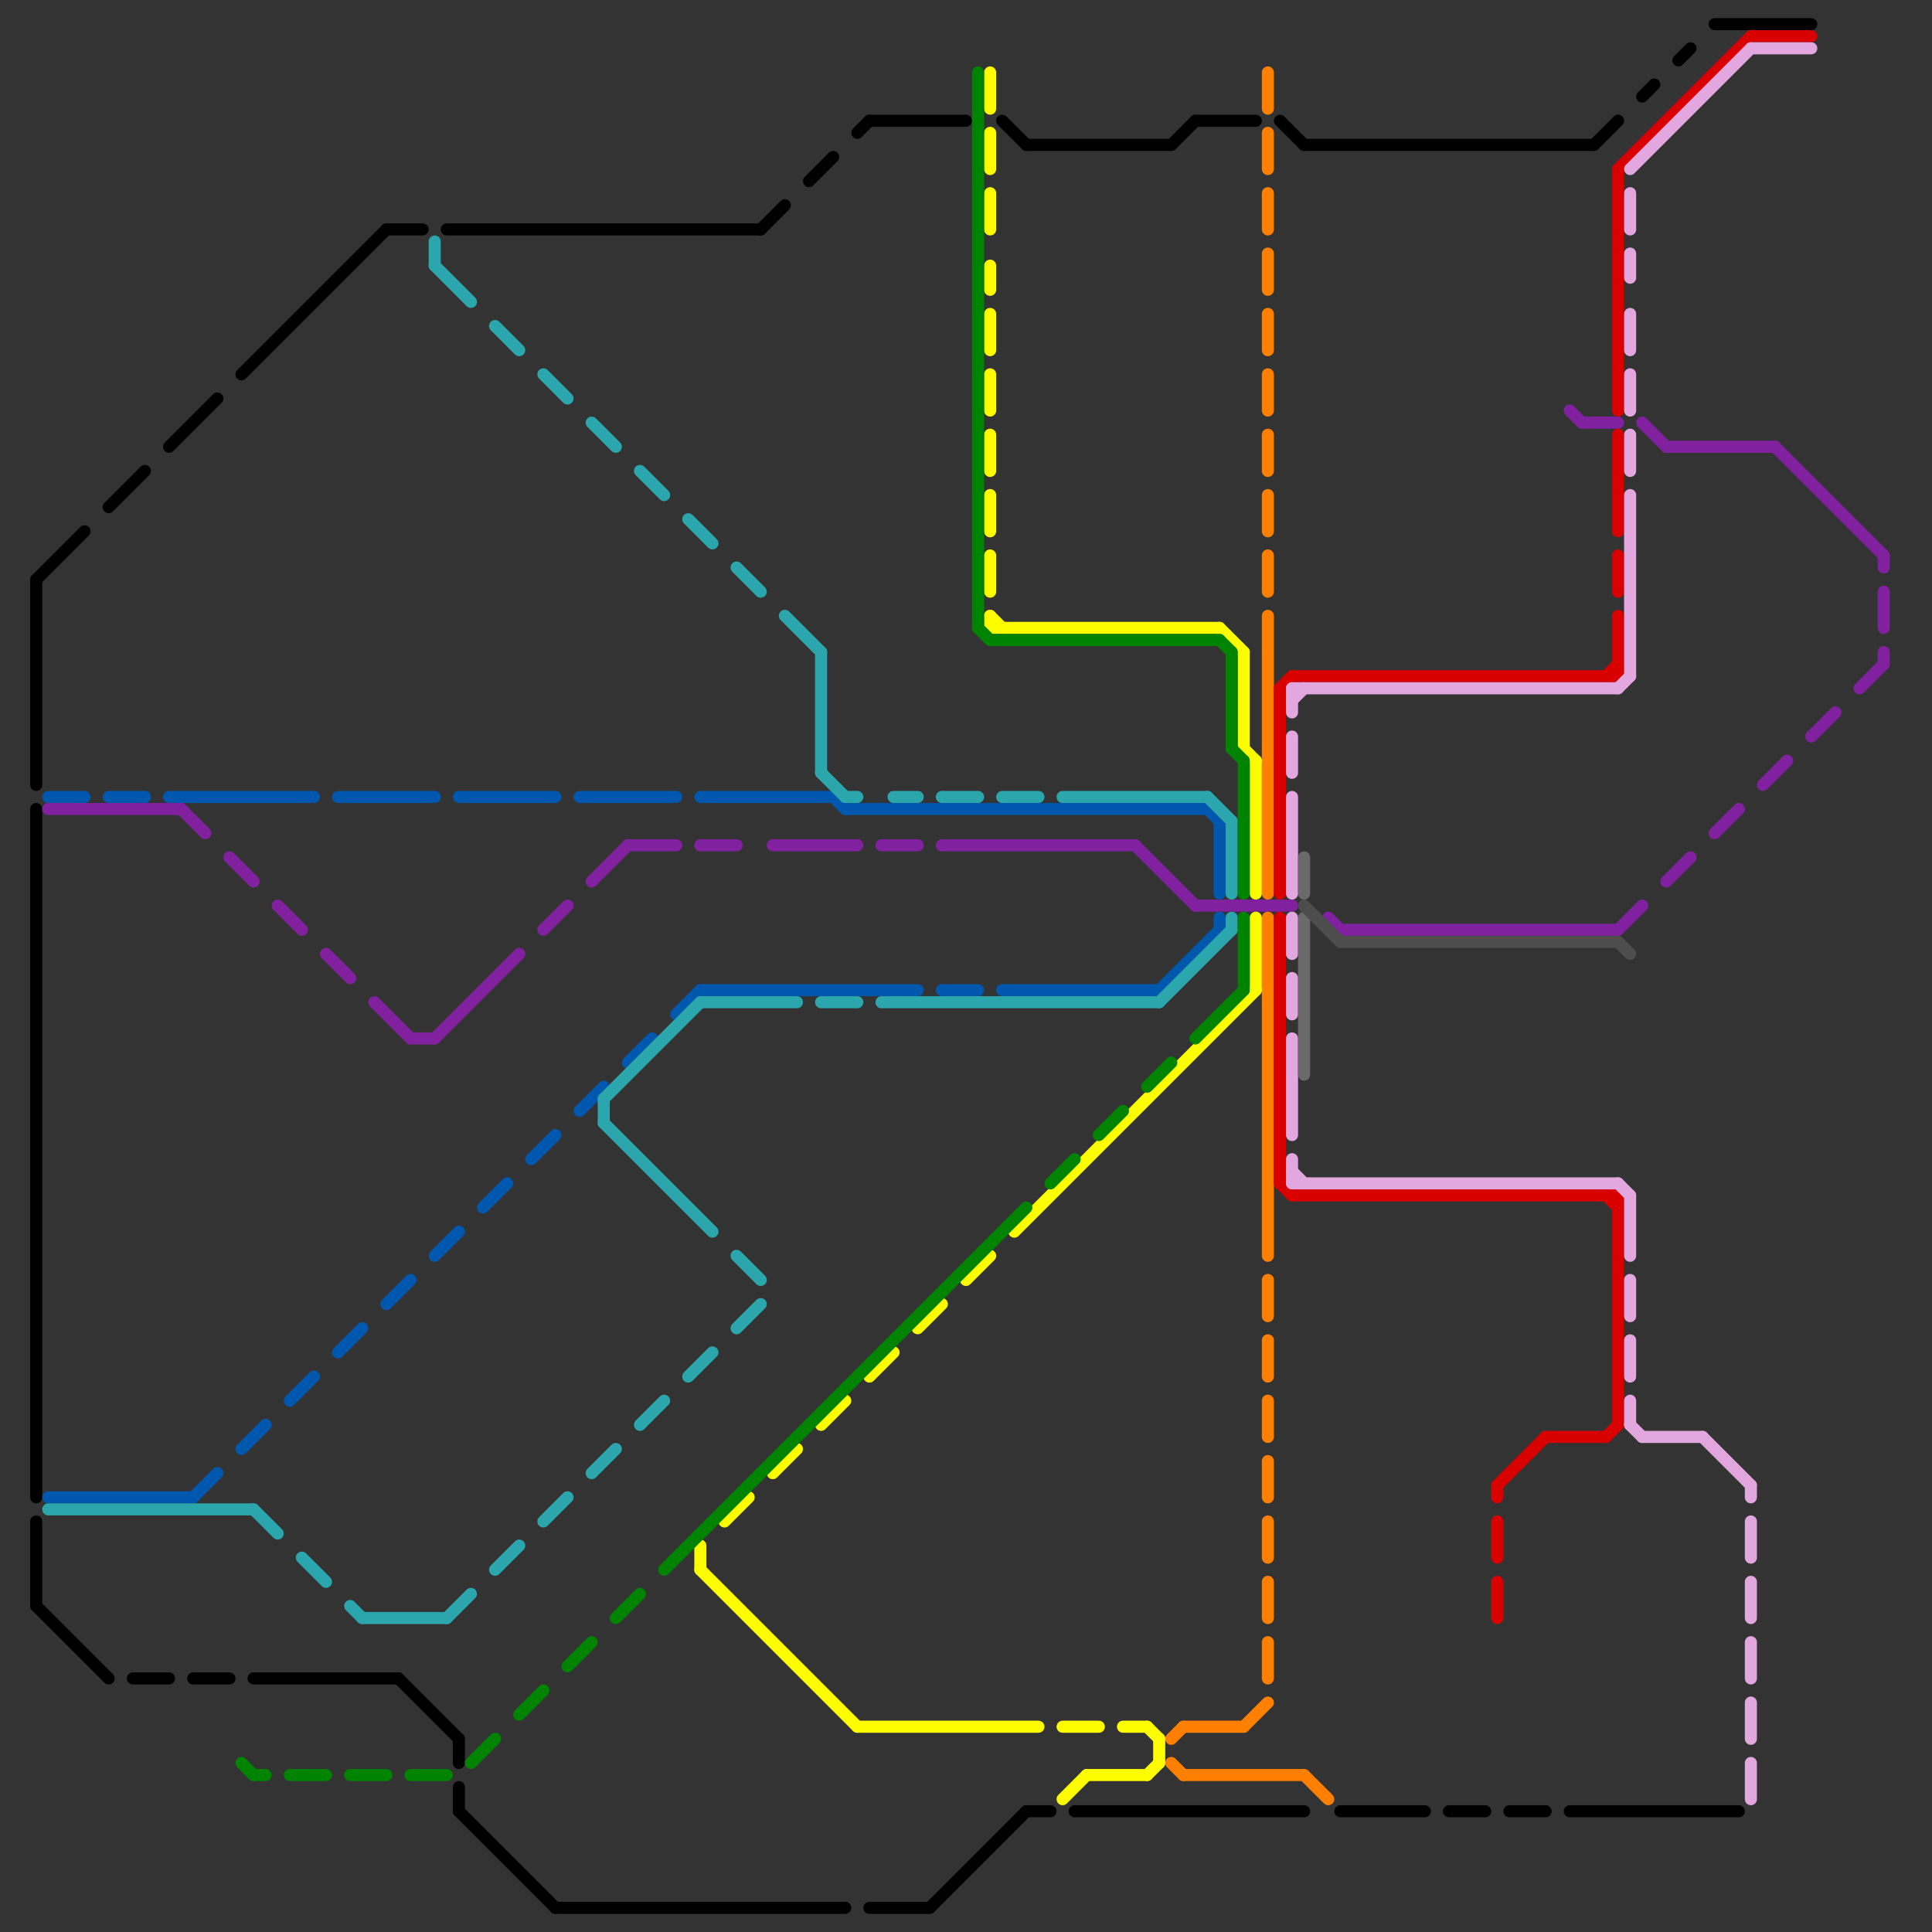 
<svg version="1.1" xmlns="http://www.w3.org/2000/svg" viewBox="0 0 160 160">
<rect x="0" y="0" width="160" height="160" fill="#333333" stroke="none"/>
<style>line { stroke-width: 1; fill: none; stroke-linecap: round; stroke-linejoin: round; } .c0 { stroke: #0057ae } .c1 { stroke: #2ba6ac } .c2 { stroke: #000000 } .c3 { stroke: #8121a0 } .c4 { stroke: #ff8000 } .c5 { stroke: #fdfd00 } .c6 { stroke: #008400 } .c7 { stroke: #d90000 } .c8 { stroke: #e2a7de } .c9 { stroke: #6a6a6a } .c10 { stroke: #4d4d4d }</style><line class="c0" x1="32" y1="108" x2="34" y2="106"/><line class="c0" x1="56" y1="84" x2="58" y2="82"/><line class="c0" x1="70" y1="67" x2="100" y2="67"/><line class="c0" x1="96" y1="82" x2="101" y2="77"/><line class="c0" x1="69" y1="66" x2="70" y2="67"/><line class="c0" x1="28" y1="112" x2="30" y2="110"/><line class="c0" x1="52" y1="88" x2="54" y2="86"/><line class="c0" x1="14" y1="66" x2="26" y2="66"/><line class="c0" x1="48" y1="92" x2="50" y2="90"/><line class="c0" x1="38" y1="66" x2="46" y2="66"/><line class="c0" x1="36" y1="104" x2="38" y2="102"/><line class="c0" x1="4" y1="66" x2="7" y2="66"/><line class="c0" x1="44" y1="96" x2="46" y2="94"/><line class="c0" x1="100" y1="67" x2="101" y2="68"/><line class="c0" x1="101" y1="68" x2="101" y2="74"/><line class="c0" x1="83" y1="82" x2="96" y2="82"/><line class="c0" x1="4" y1="124" x2="16" y2="124"/><line class="c0" x1="9" y1="66" x2="12" y2="66"/><line class="c0" x1="20" y1="120" x2="22" y2="118"/><line class="c0" x1="101" y1="76" x2="101" y2="77"/><line class="c0" x1="78" y1="82" x2="81" y2="82"/><line class="c0" x1="58" y1="66" x2="69" y2="66"/><line class="c0" x1="58" y1="82" x2="76" y2="82"/><line class="c0" x1="48" y1="66" x2="56" y2="66"/><line class="c0" x1="40" y1="100" x2="42" y2="98"/><line class="c0" x1="16" y1="124" x2="18" y2="122"/><line class="c0" x1="28" y1="66" x2="36" y2="66"/><line class="c0" x1="24" y1="116" x2="26" y2="114"/><line class="c1" x1="4" y1="125" x2="21" y2="125"/><line class="c1" x1="61" y1="110" x2="63" y2="108"/><line class="c1" x1="50" y1="91" x2="50" y2="93"/><line class="c1" x1="58" y1="83" x2="66" y2="83"/><line class="c1" x1="102" y1="76" x2="102" y2="77"/><line class="c1" x1="78" y1="66" x2="81" y2="66"/><line class="c1" x1="61" y1="104" x2="63" y2="106"/><line class="c1" x1="37" y1="134" x2="39" y2="132"/><line class="c1" x1="68" y1="54" x2="68" y2="64"/><line class="c1" x1="50" y1="93" x2="59" y2="102"/><line class="c1" x1="57" y1="114" x2="59" y2="112"/><line class="c1" x1="68" y1="83" x2="71" y2="83"/><line class="c1" x1="41" y1="27" x2="43" y2="29"/><line class="c1" x1="30" y1="134" x2="37" y2="134"/><line class="c1" x1="96" y1="83" x2="102" y2="77"/><line class="c1" x1="25" y1="129" x2="27" y2="131"/><line class="c1" x1="45" y1="126" x2="47" y2="124"/><line class="c1" x1="73" y1="83" x2="96" y2="83"/><line class="c1" x1="83" y1="66" x2="86" y2="66"/><line class="c1" x1="88" y1="66" x2="100" y2="66"/><line class="c1" x1="100" y1="66" x2="102" y2="68"/><line class="c1" x1="21" y1="125" x2="23" y2="127"/><line class="c1" x1="36" y1="20" x2="36" y2="22"/><line class="c1" x1="45" y1="31" x2="47" y2="33"/><line class="c1" x1="50" y1="91" x2="58" y2="83"/><line class="c1" x1="29" y1="133" x2="30" y2="134"/><line class="c1" x1="49" y1="122" x2="51" y2="120"/><line class="c1" x1="36" y1="22" x2="39" y2="25"/><line class="c1" x1="68" y1="64" x2="70" y2="66"/><line class="c1" x1="102" y1="68" x2="102" y2="74"/><line class="c1" x1="61" y1="47" x2="63" y2="49"/><line class="c1" x1="74" y1="66" x2="76" y2="66"/><line class="c1" x1="65" y1="51" x2="68" y2="54"/><line class="c1" x1="53" y1="39" x2="55" y2="41"/><line class="c1" x1="41" y1="130" x2="43" y2="128"/><line class="c1" x1="57" y1="43" x2="59" y2="45"/><line class="c1" x1="49" y1="35" x2="51" y2="37"/><line class="c1" x1="53" y1="118" x2="55" y2="116"/><line class="c1" x1="70" y1="66" x2="71" y2="66"/><line class="c2" x1="3" y1="48" x2="7" y2="44"/><line class="c2" x1="3" y1="48" x2="3" y2="65"/><line class="c2" x1="139" y1="5" x2="140" y2="4"/><line class="c2" x1="9" y1="42" x2="12" y2="39"/><line class="c2" x1="130" y1="150" x2="144" y2="150"/><line class="c2" x1="21" y1="139" x2="33" y2="139"/><line class="c2" x1="63" y1="19" x2="65" y2="17"/><line class="c2" x1="89" y1="150" x2="108" y2="150"/><line class="c2" x1="38" y1="144" x2="38" y2="146"/><line class="c2" x1="38" y1="150" x2="46" y2="158"/><line class="c2" x1="72" y1="158" x2="77" y2="158"/><line class="c2" x1="83" y1="10" x2="85" y2="12"/><line class="c2" x1="97" y1="12" x2="99" y2="10"/><line class="c2" x1="16" y1="139" x2="19" y2="139"/><line class="c2" x1="3" y1="67" x2="3" y2="124"/><line class="c2" x1="14" y1="37" x2="18" y2="33"/><line class="c2" x1="108" y1="12" x2="132" y2="12"/><line class="c2" x1="38" y1="148" x2="38" y2="150"/><line class="c2" x1="99" y1="10" x2="104" y2="10"/><line class="c2" x1="106" y1="10" x2="108" y2="12"/><line class="c2" x1="85" y1="12" x2="97" y2="12"/><line class="c2" x1="142" y1="2" x2="150" y2="2"/><line class="c2" x1="3" y1="133" x2="9" y2="139"/><line class="c2" x1="3" y1="126" x2="3" y2="133"/><line class="c2" x1="71" y1="11" x2="72" y2="10"/><line class="c2" x1="132" y1="12" x2="134" y2="10"/><line class="c2" x1="120" y1="150" x2="123" y2="150"/><line class="c2" x1="72" y1="10" x2="80" y2="10"/><line class="c2" x1="32" y1="19" x2="35" y2="19"/><line class="c2" x1="46" y1="158" x2="70" y2="158"/><line class="c2" x1="20" y1="31" x2="32" y2="19"/><line class="c2" x1="77" y1="158" x2="85" y2="150"/><line class="c2" x1="67" y1="15" x2="69" y2="13"/><line class="c2" x1="85" y1="150" x2="87" y2="150"/><line class="c2" x1="11" y1="139" x2="14" y2="139"/><line class="c2" x1="111" y1="150" x2="118" y2="150"/><line class="c2" x1="125" y1="150" x2="128" y2="150"/><line class="c2" x1="33" y1="139" x2="38" y2="144"/><line class="c2" x1="136" y1="8" x2="137" y2="7"/><line class="c2" x1="37" y1="19" x2="63" y2="19"/><line class="c3" x1="130" y1="34" x2="131" y2="35"/><line class="c3" x1="138" y1="73" x2="140" y2="71"/><line class="c3" x1="156" y1="54" x2="156" y2="55"/><line class="c3" x1="64" y1="70" x2="71" y2="70"/><line class="c3" x1="146" y1="65" x2="148" y2="63"/><line class="c3" x1="27" y1="79" x2="29" y2="81"/><line class="c3" x1="154" y1="57" x2="156" y2="55"/><line class="c3" x1="110" y1="76" x2="111" y2="77"/><line class="c3" x1="45" y1="77" x2="47" y2="75"/><line class="c3" x1="4" y1="67" x2="15" y2="67"/><line class="c3" x1="19" y1="71" x2="21" y2="73"/><line class="c3" x1="142" y1="69" x2="144" y2="67"/><line class="c3" x1="156" y1="46" x2="156" y2="47"/><line class="c3" x1="147" y1="37" x2="156" y2="46"/><line class="c3" x1="34" y1="86" x2="36" y2="86"/><line class="c3" x1="156" y1="49" x2="156" y2="52"/><line class="c3" x1="111" y1="77" x2="134" y2="77"/><line class="c3" x1="49" y1="73" x2="52" y2="70"/><line class="c3" x1="94" y1="70" x2="99" y2="75"/><line class="c3" x1="131" y1="35" x2="134" y2="35"/><line class="c3" x1="136" y1="35" x2="138" y2="37"/><line class="c3" x1="134" y1="77" x2="136" y2="75"/><line class="c3" x1="23" y1="75" x2="25" y2="77"/><line class="c3" x1="36" y1="86" x2="43" y2="79"/><line class="c3" x1="31" y1="83" x2="34" y2="86"/><line class="c3" x1="78" y1="70" x2="94" y2="70"/><line class="c3" x1="138" y1="37" x2="147" y2="37"/><line class="c3" x1="99" y1="75" x2="107" y2="75"/><line class="c3" x1="52" y1="70" x2="56" y2="70"/><line class="c3" x1="150" y1="61" x2="152" y2="59"/><line class="c3" x1="73" y1="70" x2="76" y2="70"/><line class="c3" x1="15" y1="67" x2="17" y2="69"/><line class="c3" x1="58" y1="70" x2="61" y2="70"/><line class="c4" x1="98" y1="147" x2="108" y2="147"/><line class="c4" x1="97" y1="146" x2="98" y2="147"/><line class="c4" x1="98" y1="143" x2="103" y2="143"/><line class="c4" x1="105" y1="6" x2="105" y2="9"/><line class="c4" x1="105" y1="111" x2="105" y2="114"/><line class="c4" x1="105" y1="131" x2="105" y2="134"/><line class="c4" x1="105" y1="106" x2="105" y2="109"/><line class="c4" x1="97" y1="144" x2="98" y2="143"/><line class="c4" x1="108" y1="147" x2="110" y2="149"/><line class="c4" x1="105" y1="26" x2="105" y2="29"/><line class="c4" x1="103" y1="143" x2="105" y2="141"/><line class="c4" x1="105" y1="36" x2="105" y2="39"/><line class="c4" x1="105" y1="46" x2="105" y2="49"/><line class="c4" x1="105" y1="126" x2="105" y2="129"/><line class="c4" x1="105" y1="21" x2="105" y2="24"/><line class="c4" x1="105" y1="31" x2="105" y2="34"/><line class="c4" x1="105" y1="41" x2="105" y2="44"/><line class="c4" x1="105" y1="121" x2="105" y2="124"/><line class="c4" x1="105" y1="16" x2="105" y2="19"/><line class="c4" x1="105" y1="51" x2="105" y2="74"/><line class="c4" x1="105" y1="76" x2="105" y2="104"/><line class="c4" x1="105" y1="11" x2="105" y2="14"/><line class="c4" x1="105" y1="116" x2="105" y2="119"/><line class="c4" x1="105" y1="136" x2="105" y2="139"/><line class="c5" x1="76" y1="110" x2="78" y2="108"/><line class="c5" x1="104" y1="63" x2="104" y2="74"/><line class="c5" x1="71" y1="143" x2="86" y2="143"/><line class="c5" x1="82" y1="11" x2="82" y2="14"/><line class="c5" x1="88" y1="143" x2="91" y2="143"/><line class="c5" x1="104" y1="76" x2="104" y2="82"/><line class="c5" x1="82" y1="6" x2="82" y2="9"/><line class="c5" x1="93" y1="143" x2="95" y2="143"/><line class="c5" x1="82" y1="46" x2="82" y2="49"/><line class="c5" x1="101" y1="52" x2="103" y2="54"/><line class="c5" x1="82" y1="51" x2="83" y2="52"/><line class="c5" x1="58" y1="130" x2="71" y2="143"/><line class="c5" x1="58" y1="128" x2="58" y2="130"/><line class="c5" x1="72" y1="114" x2="74" y2="112"/><line class="c5" x1="82" y1="41" x2="82" y2="44"/><line class="c5" x1="80" y1="106" x2="82" y2="104"/><line class="c5" x1="90" y1="147" x2="95" y2="147"/><line class="c5" x1="84" y1="102" x2="104" y2="82"/><line class="c5" x1="82" y1="51" x2="82" y2="52"/><line class="c5" x1="64" y1="122" x2="66" y2="120"/><line class="c5" x1="82" y1="52" x2="101" y2="52"/><line class="c5" x1="82" y1="36" x2="82" y2="39"/><line class="c5" x1="103" y1="62" x2="104" y2="63"/><line class="c5" x1="82" y1="22" x2="82" y2="24"/><line class="c5" x1="88" y1="149" x2="90" y2="147"/><line class="c5" x1="95" y1="147" x2="96" y2="146"/><line class="c5" x1="96" y1="144" x2="96" y2="146"/><line class="c5" x1="103" y1="54" x2="103" y2="62"/><line class="c5" x1="82" y1="31" x2="82" y2="34"/><line class="c5" x1="60" y1="126" x2="62" y2="124"/><line class="c5" x1="82" y1="16" x2="82" y2="19"/><line class="c5" x1="82" y1="26" x2="82" y2="29"/><line class="c5" x1="68" y1="118" x2="70" y2="116"/><line class="c5" x1="95" y1="143" x2="96" y2="144"/><line class="c6" x1="99" y1="86" x2="103" y2="82"/><line class="c6" x1="24" y1="147" x2="27" y2="147"/><line class="c6" x1="39" y1="146" x2="41" y2="144"/><line class="c6" x1="102" y1="54" x2="102" y2="62"/><line class="c6" x1="103" y1="63" x2="103" y2="74"/><line class="c6" x1="87" y1="98" x2="89" y2="96"/><line class="c6" x1="101" y1="53" x2="102" y2="54"/><line class="c6" x1="29" y1="147" x2="32" y2="147"/><line class="c6" x1="81" y1="52" x2="82" y2="53"/><line class="c6" x1="43" y1="142" x2="45" y2="140"/><line class="c6" x1="102" y1="62" x2="103" y2="63"/><line class="c6" x1="34" y1="147" x2="37" y2="147"/><line class="c6" x1="20" y1="146" x2="21" y2="147"/><line class="c6" x1="91" y1="94" x2="93" y2="92"/><line class="c6" x1="47" y1="138" x2="49" y2="136"/><line class="c6" x1="103" y1="76" x2="103" y2="82"/><line class="c6" x1="55" y1="130" x2="85" y2="100"/><line class="c6" x1="81" y1="6" x2="81" y2="52"/><line class="c6" x1="51" y1="134" x2="53" y2="132"/><line class="c6" x1="95" y1="90" x2="97" y2="88"/><line class="c6" x1="82" y1="53" x2="101" y2="53"/><line class="c6" x1="21" y1="147" x2="22" y2="147"/><line class="c7" x1="145" y1="3" x2="150" y2="3"/><line class="c7" x1="106" y1="76" x2="106" y2="98"/><line class="c7" x1="124" y1="123" x2="128" y2="119"/><line class="c7" x1="134" y1="14" x2="145" y2="3"/><line class="c7" x1="106" y1="57" x2="106" y2="74"/><line class="c7" x1="133" y1="119" x2="134" y2="118"/><line class="c7" x1="124" y1="123" x2="124" y2="124"/><line class="c7" x1="134" y1="99" x2="134" y2="118"/><line class="c7" x1="107" y1="56" x2="134" y2="56"/><line class="c7" x1="133" y1="99" x2="134" y2="100"/><line class="c7" x1="106" y1="98" x2="107" y2="99"/><line class="c7" x1="124" y1="131" x2="124" y2="134"/><line class="c7" x1="106" y1="57" x2="107" y2="56"/><line class="c7" x1="134" y1="36" x2="134" y2="44"/><line class="c7" x1="134" y1="46" x2="134" y2="49"/><line class="c7" x1="107" y1="99" x2="134" y2="99"/><line class="c7" x1="124" y1="126" x2="124" y2="129"/><line class="c7" x1="134" y1="51" x2="134" y2="56"/><line class="c7" x1="133" y1="56" x2="134" y2="55"/><line class="c7" x1="128" y1="119" x2="133" y2="119"/><line class="c7" x1="134" y1="14" x2="134" y2="34"/><line class="c8" x1="107" y1="86" x2="107" y2="94"/><line class="c8" x1="135" y1="14" x2="145" y2="4"/><line class="c8" x1="135" y1="21" x2="135" y2="23"/><line class="c8" x1="107" y1="97" x2="108" y2="98"/><line class="c8" x1="145" y1="4" x2="150" y2="4"/><line class="c8" x1="135" y1="118" x2="136" y2="119"/><line class="c8" x1="145" y1="123" x2="145" y2="124"/><line class="c8" x1="135" y1="16" x2="135" y2="19"/><line class="c8" x1="107" y1="96" x2="107" y2="98"/><line class="c8" x1="135" y1="41" x2="135" y2="56"/><line class="c8" x1="134" y1="98" x2="135" y2="99"/><line class="c8" x1="107" y1="98" x2="134" y2="98"/><line class="c8" x1="107" y1="57" x2="107" y2="59"/><line class="c8" x1="135" y1="26" x2="135" y2="29"/><line class="c8" x1="141" y1="119" x2="145" y2="123"/><line class="c8" x1="134" y1="57" x2="135" y2="56"/><line class="c8" x1="135" y1="36" x2="135" y2="39"/><line class="c8" x1="136" y1="119" x2="141" y2="119"/><line class="c8" x1="107" y1="76" x2="107" y2="79"/><line class="c8" x1="107" y1="61" x2="107" y2="64"/><line class="c8" x1="145" y1="146" x2="145" y2="149"/><line class="c8" x1="135" y1="111" x2="135" y2="114"/><line class="c8" x1="145" y1="131" x2="145" y2="134"/><line class="c8" x1="145" y1="141" x2="145" y2="144"/><line class="c8" x1="107" y1="58" x2="108" y2="57"/><line class="c8" x1="107" y1="81" x2="107" y2="84"/><line class="c8" x1="135" y1="116" x2="135" y2="118"/><line class="c8" x1="135" y1="31" x2="135" y2="34"/><line class="c8" x1="107" y1="66" x2="107" y2="74"/><line class="c8" x1="135" y1="99" x2="135" y2="104"/><line class="c8" x1="135" y1="106" x2="135" y2="109"/><line class="c8" x1="145" y1="126" x2="145" y2="129"/><line class="c8" x1="107" y1="57" x2="134" y2="57"/><line class="c8" x1="145" y1="136" x2="145" y2="139"/><line class="c9" x1="108" y1="71" x2="108" y2="74"/><line class="c9" x1="108" y1="76" x2="108" y2="89"/><line class="c10" x1="134" y1="78" x2="135" y2="79"/><line class="c10" x1="111" y1="78" x2="134" y2="78"/><line class="c10" x1="108" y1="75" x2="111" y2="78"/>


</svg>

